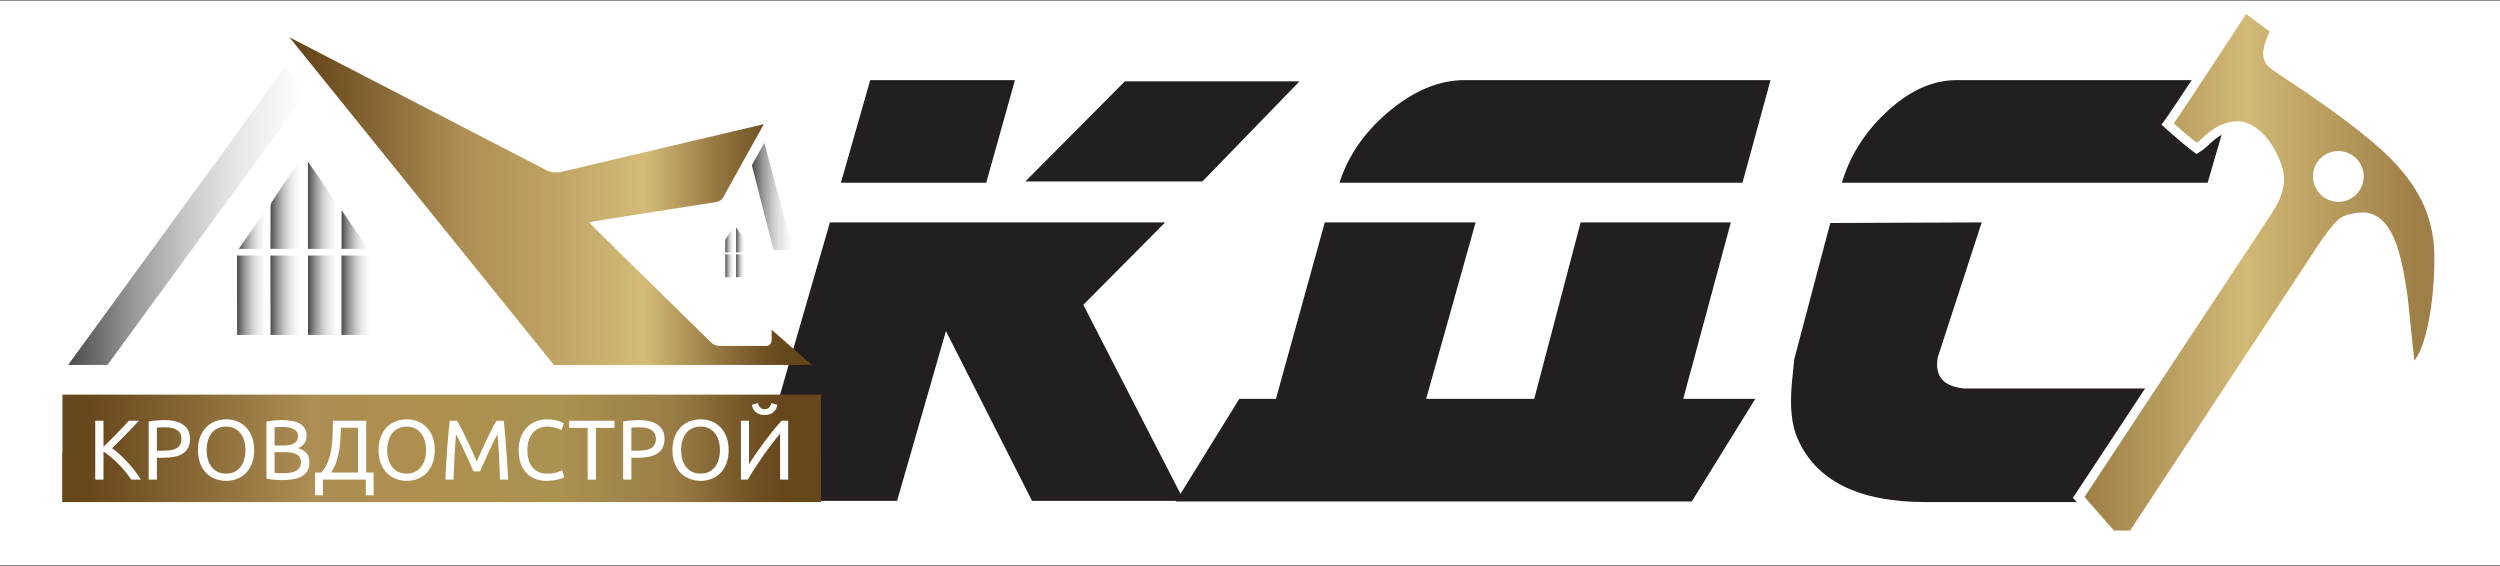 <?xml version="1.0" encoding="UTF-8"?> <svg xmlns="http://www.w3.org/2000/svg" width="5445" height="1232" viewBox="0 0 5445 1232" fill="none"><rect x="0" y="0" width="5445" height="1232" fill="#333333" stroke="none"/><g clip-path="url(#clip0_472_2)"><mask id="mask0_472_2" style="mask-type:luminance" maskUnits="userSpaceOnUse" x="0" y="0" width="5445" height="1232"><path d="M5445 0.5H0V1231.5H5445V0.5Z" fill="white"></path></mask><g mask="url(#mask0_472_2)"><path d="M5445 0.5H0V1231.5H5445V0.5Z" fill="white"></path><path d="M3856.25 174.5L3795.07 397.933H2917.3C2935.92 340.301 2970.5 289.763 3021.03 246.318C3076.89 198.439 3133.19 174.5 3189.94 174.5H3856.25Z" fill="#231F20"></path><path d="M2778.98 868.737L2885.38 484.38H3213.88L3106.15 868.737H3341.55L3442.63 484.38H3769.8L3666.07 868.737H3823L3684.69 1092.17H2560.87L2699.18 868.737H2778.98Z" fill="#231F20"></path><path d="M4873.44 174.5L4808.27 397.933H4011.63C4028.47 341.188 4059.51 291.093 4104.72 247.648C4155.26 198.883 4207.57 174.5 4261.66 174.5H4873.44Z" fill="#231F20"></path><path d="M4684.59 846.128L4615.43 1093.5H4193.83C4047.54 1093.5 3954.44 1046.95 3914.54 953.855C3902.13 925.482 3898.14 886.027 3902.57 835.488C3903.46 825.735 3905.23 808.003 3907.89 782.29L3986.36 485.71L4316.19 484.38L4220.43 778.3C4213.34 819.086 4232.4 841.695 4277.62 846.128H4684.59Z" fill="#231F20"></path><path d="M2830.3 177.16L2618.83 395.272H2233.14L2449.93 177.16H2830.3ZM2210.53 174.5L2148.03 397.932H1831.49L1895.33 174.5H2210.53ZM2578.93 1090.84H2247.77L2060.25 721.11L1953.85 1090.84H1632L1807.55 484.379H2537.7L2359.49 663.922L2578.93 1090.84Z" fill="#231F20"></path><path d="M1637.54 359.79C1642 351.83 1646.43 343.92 1650.81 336.08C1655.48 327.71 1660.17 319.34 1664.84 310.97L1637.54 359.79Z" fill="black"></path><path d="M1767.99 794.79H1206.42L630.312 81.2L1188.23 369.77C1201.37 376.61 1212.74 376.74 1226.32 373.49L1663.53 270.36C1660.1 276.73 1657.66 281.42 1655.1 286.03C1628.77 333.24 1602.21 380.32 1576.23 427.71C1571.77 435.85 1566.19 439.12 1557.19 440.5C1469.39 454.02 1381.7 468.01 1293.96 481.88C1290.94 482.38 1287.99 483.22 1283.21 484.34C1286.45 487.87 1288.73 490.62 1291.27 493.1C1376.53 576.78 1461.89 660.39 1547 744.26C1553.63 750.81 1560.27 753.6 1569.63 753.5L1669.56 753.42C1678.3 753.59 1680.6 743.77 1680.6 741.02V717.98C1710.49 744.25 1738.62 768.99 1767.99 794.8V794.79Z" fill="url(#paint0_linear_472_2)"></path><path d="M136 1093.28V985.02H1787.91V1093.28H136Z" fill="url(#paint1_linear_472_2)"></path><path d="M1788 859.5V1093.5H136V859.5H1788Z" fill="url(#paint2_linear_472_2)"></path><path d="M665.482 203.72C665.072 204.59 664.612 205.39 664.142 206.04C627.192 257.07 589.942 307.87 552.762 358.74C446.712 503.79 340.622 648.82 234.742 793.99C234.532 794.26 234.333 794.549 234.143 794.799H148.312C306.232 578.12 462.772 363.37 620.102 147.52L665.492 203.74L665.482 203.72Z" fill="url(#paint3_linear_472_2)"></path><path d="M1727.15 544.72H1685.13C1672.28 496.91 1643.01 381.09 1637.53 359.78L1664.83 310.96C1685.83 389.71 1706.29 466.61 1727.14 544.72H1727.15Z" fill="url(#paint4_linear_472_2)"></path><path d="M1597.65 553.95V603.91H1579.73C1579.73 603.74 1579.75 570.57 1579.66 554.17C1579.66 554.1 1579.66 554.03 1579.66 553.95H1597.64H1597.65Z" fill="url(#paint5_linear_472_2)"></path><path d="M1597.67 494.93V549.74C1597.67 549.74 1597.66 549.78 1597.65 549.79H1579.76C1579.69 549.47 1579.66 549.1 1579.66 548.65C1579.77 540.21 1579.68 531.77 1579.74 523.32C1579.74 522.29 1580 521.11 1580.55 520.26C1582.78 516.82 1585.02 513.4 1587.27 509.97L1597.67 494.93Z" fill="url(#paint6_linear_472_2)"></path><path d="M1603.29 553.95V603.91H1621.21C1621.21 603.74 1621.19 570.57 1621.28 554.17C1621.28 554.1 1621.28 554.03 1621.28 553.95H1603.3H1603.29Z" fill="url(#paint7_linear_472_2)"></path><path d="M1603.26 494.93V549.74C1603.26 549.74 1603.27 549.78 1603.28 549.79H1621.17C1621.24 549.47 1621.27 549.1 1621.27 548.65C1621.16 540.21 1621.25 531.77 1621.19 523.32C1621.19 522.29 1620.93 521.11 1620.38 520.26C1618.15 516.82 1615.91 513.4 1613.66 509.97L1603.26 494.93Z" fill="url(#paint8_linear_472_2)"></path><path d="M651.3 556.5V729.49H589.23C589.21 728.89 589.31 614.04 589 557.24C589 556.99 589 556.74 589.02 556.5H651.29H651.3Z" fill="url(#paint9_linear_472_2)"></path><path d="M578.375 556.5V729.49H516.495C516.455 729.2 516.435 728.91 516.435 728.64C516.125 677.71 516.205 626.79 516.205 575.86V556.49H578.375V556.5Z" fill="url(#paint10_linear_472_2)"></path><path d="M651.384 352.12V541.89C651.364 541.95 651.344 542.01 651.324 542.08H589.364C589.114 540.98 589.014 539.68 589.034 538.13C589.404 508.91 589.094 479.68 589.304 450.44C589.324 446.88 590.214 442.77 592.114 439.84C599.824 427.94 607.594 416.07 615.384 404.21L651.384 352.13V352.12Z" fill="url(#paint11_linear_472_2)"></path><path d="M578.238 542.08V457.94L520.078 542.08H578.238Z" fill="url(#paint12_linear_472_2)"></path><path d="M670.82 556.5V729.49H732.89C732.91 728.89 732.81 614.04 733.12 557.24C733.12 556.99 733.12 556.74 733.1 556.5H670.83H670.82Z" fill="url(#paint13_linear_472_2)"></path><path d="M743.734 556.5V729.49H805.614C805.654 729.2 805.674 728.91 805.674 728.64C805.984 677.71 805.904 626.79 805.904 575.86V556.49H743.734V556.5Z" fill="url(#paint14_linear_472_2)"></path><path d="M670.734 352.12V541.89C670.754 541.95 670.774 542.01 670.794 542.08H732.754C733.004 540.98 733.104 539.68 733.084 538.13C732.714 508.91 733.024 479.68 732.814 450.44C732.794 446.88 731.904 442.77 730.004 439.84C722.294 427.94 714.524 416.07 706.734 404.21L670.734 352.13V352.12Z" fill="url(#paint15_linear_472_2)"></path><path d="M802.043 542.08L743.883 457.94V542.08H802.043Z" fill="url(#paint16_linear_472_2)"></path><path d="M302.374 916.295C298.551 920.488 294.234 925.175 289.424 930.355C284.614 935.412 279.557 940.653 274.254 946.08C269.074 951.383 263.894 956.625 258.714 961.805C253.534 966.985 248.662 971.795 244.099 976.235C249.402 979.935 255.014 984.498 260.934 989.925C266.854 995.352 272.651 1001.15 278.324 1007.31C283.997 1013.48 289.301 1019.77 294.234 1026.18C299.291 1032.6 303.484 1038.7 306.814 1044.5H285.724C282.024 1038.7 277.769 1032.91 272.959 1027.11C268.149 1021.19 263.031 1015.58 257.604 1010.27C252.301 1004.85 246.874 999.853 241.324 995.29C235.897 990.727 230.594 986.842 225.414 983.635V1044.5H207.469V916.295H225.414V972.905C229.731 968.835 234.479 964.272 239.659 959.215C244.839 954.035 249.957 948.855 255.014 943.675C260.071 938.495 264.819 933.562 269.259 928.875C273.822 924.065 277.646 919.872 280.729 916.295H302.374ZM357.857 915C375.863 915 389.677 918.453 399.297 925.36C409.04 932.143 413.912 942.318 413.912 955.885C413.912 963.285 412.555 969.637 409.842 974.94C407.252 980.12 403.428 984.375 398.372 987.705C393.438 990.912 387.395 993.255 380.242 994.735C373.088 996.215 365.01 996.955 356.007 996.955H341.762V1044.5H323.817V918.145C328.873 916.912 334.485 916.11 340.652 915.74C346.942 915.247 352.677 915 357.857 915ZM359.337 930.725C351.69 930.725 345.832 930.91 341.762 931.28V981.6H355.267C361.433 981.6 366.983 981.23 371.917 980.49C376.85 979.627 380.982 978.27 384.312 976.42C387.765 974.447 390.417 971.795 392.267 968.465C394.117 965.135 395.042 960.88 395.042 955.7C395.042 950.767 394.055 946.697 392.082 943.49C390.232 940.283 387.642 937.755 384.312 935.905C381.105 933.932 377.343 932.575 373.027 931.835C368.71 931.095 364.147 930.725 359.337 930.725ZM431.19 980.305C431.19 969.328 432.794 959.647 436 951.26C439.33 942.873 443.77 935.905 449.32 930.355C454.994 924.682 461.53 920.427 468.93 917.59C476.454 914.753 484.409 913.335 492.795 913.335C501.059 913.335 508.829 914.753 516.105 917.59C523.505 920.427 529.98 924.682 535.53 930.355C541.08 935.905 545.459 942.873 548.665 951.26C551.995 959.647 553.66 969.328 553.66 980.305C553.66 991.282 551.995 1000.96 548.665 1009.35C545.459 1017.74 541.08 1024.77 535.53 1030.44C529.98 1035.99 523.505 1040.18 516.105 1043.02C508.829 1045.86 501.059 1047.28 492.795 1047.28C484.409 1047.28 476.454 1045.86 468.93 1043.02C461.53 1040.18 454.994 1035.99 449.32 1030.44C443.77 1024.77 439.33 1017.74 436 1009.35C432.794 1000.96 431.19 991.282 431.19 980.305ZM450.06 980.305C450.06 988.075 451.047 995.167 453.02 1001.58C454.994 1007.87 457.769 1013.23 461.345 1017.67C465.045 1022.11 469.485 1025.57 474.665 1028.03C479.969 1030.38 485.889 1031.55 492.425 1031.55C498.962 1031.55 504.82 1030.38 510 1028.03C515.18 1025.57 519.559 1022.11 523.135 1017.67C526.835 1013.23 529.672 1007.87 531.645 1001.58C533.619 995.167 534.605 988.075 534.605 980.305C534.605 972.535 533.619 965.505 531.645 959.215C529.672 952.802 526.835 947.375 523.135 942.935C519.559 938.495 515.18 935.103 510 932.76C504.82 930.293 498.962 929.06 492.425 929.06C485.889 929.06 479.969 930.293 474.665 932.76C469.485 935.103 465.045 938.495 461.345 942.935C457.769 947.375 454.994 952.802 453.02 959.215C451.047 965.505 450.06 972.535 450.06 980.305ZM614.955 1045.61C612.365 1045.61 609.528 1045.55 606.445 1045.43C603.485 1045.3 600.463 1045.12 597.38 1044.87C594.42 1044.62 591.46 1044.31 588.5 1043.94C585.54 1043.57 582.826 1043.08 580.36 1042.46V918.145C582.826 917.528 585.54 917.035 588.5 916.665C591.46 916.295 594.42 915.987 597.38 915.74C600.463 915.493 603.485 915.308 606.445 915.185C609.405 915.062 612.18 915 614.77 915C622.17 915 629.076 915.555 635.49 916.665C642.026 917.775 647.638 919.687 652.325 922.4C657.135 924.99 660.896 928.443 663.61 932.76C666.323 937.077 667.68 942.38 667.68 948.67C667.68 955.7 666.015 961.497 662.685 966.06C659.355 970.5 654.915 973.83 649.365 976.05C656.888 978.27 662.87 981.785 667.31 986.595C671.75 991.405 673.97 998.188 673.97 1006.94C673.97 1019.77 669.221 1029.45 659.725 1035.99C650.351 1042.4 635.428 1045.61 614.955 1045.61ZM598.12 984.745V1029.88C599.476 1030.01 601.08 1030.13 602.93 1030.25C604.533 1030.38 606.383 1030.5 608.48 1030.62C610.7 1030.62 613.228 1030.62 616.065 1030.62C621.368 1030.62 626.363 1030.32 631.05 1029.7C635.86 1028.96 640.053 1027.73 643.63 1026C647.206 1024.27 650.043 1021.87 652.14 1018.78C654.36 1015.7 655.47 1011.82 655.47 1007.13C655.47 1002.94 654.668 999.422 653.065 996.585C651.461 993.625 649.118 991.282 646.035 989.555C643.075 987.828 639.498 986.595 635.305 985.855C631.111 985.115 626.425 984.745 621.245 984.745H598.12ZM598.12 970.315H616.99C621.43 970.315 625.623 970.007 629.57 969.39C633.516 968.773 636.908 967.663 639.745 966.06C642.705 964.457 644.986 962.36 646.59 959.77C648.316 957.18 649.18 953.912 649.18 949.965C649.18 946.265 648.316 943.182 646.59 940.715C644.863 938.125 642.458 936.09 639.375 934.61C636.415 933.007 632.9 931.835 628.83 931.095C624.76 930.355 620.443 929.985 615.88 929.985C611.316 929.985 607.74 930.047 605.15 930.17C602.56 930.293 600.216 930.478 598.12 930.725V970.315ZM703.307 1044.5V1078.73H686.287V1029.14H699.792C706.082 1021.99 710.892 1014.1 714.222 1005.46C717.675 996.708 720.142 987.52 721.622 977.9C723.225 968.157 724.15 958.105 724.397 947.745C724.767 937.385 725.013 926.902 725.137 916.295H797.657V1029.14H813.752V1078.73H796.732V1044.5H703.307ZM742.712 931.65C742.342 939.79 741.91 948.115 741.417 956.625C741.047 965.012 740.122 973.398 738.642 981.785C737.285 990.048 735.25 998.188 732.537 1006.2C729.823 1014.22 726 1021.87 721.067 1029.14H779.712V931.65H742.712ZM824.496 980.305C824.496 969.328 826.099 959.647 829.306 951.26C832.636 942.873 837.076 935.905 842.626 930.355C848.299 924.682 854.836 920.427 862.236 917.59C869.759 914.753 877.714 913.335 886.101 913.335C894.364 913.335 902.134 914.753 909.411 917.59C916.811 920.427 923.286 924.682 928.836 930.355C934.386 935.905 938.764 942.873 941.971 951.26C945.301 959.647 946.966 969.328 946.966 980.305C946.966 991.282 945.301 1000.96 941.971 1009.35C938.764 1017.74 934.386 1024.77 928.836 1030.44C923.286 1035.99 916.811 1040.18 909.411 1043.02C902.134 1045.86 894.364 1047.28 886.101 1047.28C877.714 1047.28 869.759 1045.86 862.236 1043.02C854.836 1040.18 848.299 1035.99 842.626 1030.44C837.076 1024.77 832.636 1017.74 829.306 1009.35C826.099 1000.96 824.496 991.282 824.496 980.305ZM843.366 980.305C843.366 988.075 844.353 995.167 846.326 1001.58C848.299 1007.87 851.074 1013.23 854.651 1017.67C858.351 1022.11 862.791 1025.57 867.971 1028.03C873.274 1030.38 879.194 1031.55 885.731 1031.55C892.268 1031.55 898.126 1030.38 903.306 1028.03C908.486 1025.57 912.864 1022.11 916.441 1017.67C920.141 1013.23 922.978 1007.87 924.951 1001.58C926.924 995.167 927.911 988.075 927.911 980.305C927.911 972.535 926.924 965.505 924.951 959.215C922.978 952.802 920.141 947.375 916.441 942.935C912.864 938.495 908.486 935.103 903.306 932.76C898.126 930.293 892.268 929.06 885.731 929.06C879.194 929.06 873.274 930.293 867.971 932.76C862.791 935.103 858.351 938.495 854.651 942.935C851.074 947.375 848.299 952.802 846.326 959.215C844.353 965.505 843.366 972.535 843.366 980.305ZM1031.2 1026.74C1029.97 1023.78 1028.3 1020.02 1026.2 1015.45C1024.23 1010.89 1022.07 1005.96 1019.73 1000.65C1017.39 995.352 1014.86 989.925 1012.14 984.375C1009.55 978.702 1007.09 973.398 1004.74 968.465C1002.4 963.408 1000.18 958.907 998.085 954.96C996.112 951.013 994.509 947.992 993.275 945.895C991.919 960.448 990.809 976.235 989.945 993.255C989.082 1010.15 988.342 1027.23 987.725 1044.5H970.15C970.644 1033.4 971.199 1022.24 971.815 1011.01C972.432 999.668 973.11 988.568 973.85 977.715C974.714 966.738 975.577 956.07 976.44 945.71C977.427 935.35 978.475 925.545 979.585 916.295H995.31C998.64 921.722 1002.22 928.135 1006.04 935.535C1009.86 942.935 1013.69 950.705 1017.51 958.845C1021.33 966.862 1025.03 974.94 1028.61 983.08C1032.19 991.097 1035.45 998.435 1038.41 1005.09C1041.37 998.435 1044.64 991.097 1048.22 983.08C1051.8 974.94 1055.5 966.862 1059.32 958.845C1063.14 950.705 1066.97 942.935 1070.79 935.535C1074.61 928.135 1078.19 921.722 1081.52 916.295H1097.24C1101.44 957.612 1104.58 1000.35 1106.68 1044.5H1089.1C1088.49 1027.23 1087.75 1010.15 1086.88 993.255C1086.02 976.235 1084.91 960.448 1083.55 945.895C1082.32 947.992 1080.66 951.013 1078.56 954.96C1076.59 958.907 1074.43 963.408 1072.08 968.465C1069.74 973.398 1067.21 978.702 1064.5 984.375C1061.91 989.925 1059.44 995.352 1057.1 1000.65C1054.76 1005.96 1052.54 1010.89 1050.44 1015.45C1048.47 1020.02 1046.86 1023.78 1045.63 1026.74H1031.2ZM1189.95 1047.28C1180.94 1047.28 1172.74 1045.8 1165.34 1042.83C1157.94 1039.87 1151.59 1035.56 1146.29 1029.88C1140.98 1024.21 1136.85 1017.24 1133.89 1008.98C1131.06 1000.59 1129.64 991.035 1129.64 980.305C1129.64 969.575 1131.24 960.078 1134.45 951.815C1137.78 943.428 1142.22 936.398 1147.77 930.725C1153.32 925.052 1159.79 920.735 1167.19 917.775C1174.59 914.815 1182.49 913.335 1190.87 913.335C1196.18 913.335 1200.92 913.705 1205.12 914.445C1209.43 915.185 1213.13 916.048 1216.22 917.035C1219.42 918.022 1222.01 919.008 1223.99 919.995C1225.96 920.982 1227.32 921.722 1228.06 922.215L1222.88 937.015C1221.77 936.275 1220.16 935.473 1218.07 934.61C1215.97 933.747 1213.57 932.883 1210.85 932.02C1208.26 931.157 1205.36 930.478 1202.16 929.985C1199.07 929.368 1195.93 929.06 1192.72 929.06C1185.94 929.06 1179.83 930.232 1174.41 932.575C1168.98 934.918 1164.36 938.31 1160.53 942.75C1156.71 947.19 1153.75 952.617 1151.65 959.03C1149.68 965.32 1148.69 972.412 1148.69 980.305C1148.69 987.952 1149.56 994.92 1151.28 1001.21C1153.13 1007.5 1155.85 1012.93 1159.42 1017.49C1163 1021.93 1167.44 1025.38 1172.74 1027.85C1178.17 1030.32 1184.46 1031.55 1191.61 1031.55C1199.88 1031.55 1206.72 1030.69 1212.15 1028.96C1217.57 1027.23 1221.64 1025.69 1224.36 1024.33L1228.98 1039.13C1228.12 1039.75 1226.58 1040.55 1224.36 1041.54C1222.14 1042.4 1219.36 1043.27 1216.03 1044.13C1212.7 1044.99 1208.82 1045.73 1204.38 1046.35C1199.94 1046.97 1195.13 1047.28 1189.95 1047.28ZM1338.26 916.295V931.835H1297.93V1044.5H1279.99V931.835H1239.66V916.295H1338.26ZM1391.25 915C1409.26 915 1423.07 918.453 1432.69 925.36C1442.44 932.143 1447.31 942.318 1447.31 955.885C1447.31 963.285 1445.95 969.637 1443.24 974.94C1440.65 980.12 1436.83 984.375 1431.77 987.705C1426.84 990.912 1420.79 993.255 1413.64 994.735C1406.49 996.215 1398.41 996.955 1389.4 996.955H1375.16V1044.5H1357.21V918.145C1362.27 916.912 1367.88 916.11 1374.05 915.74C1380.34 915.247 1386.07 915 1391.25 915ZM1392.73 930.725C1385.09 930.725 1379.23 930.91 1375.16 931.28V981.6H1388.66C1394.83 981.6 1400.38 981.23 1405.31 980.49C1410.25 979.627 1414.38 978.27 1417.71 976.42C1421.16 974.447 1423.81 971.795 1425.66 968.465C1427.51 965.135 1428.44 960.88 1428.44 955.7C1428.44 950.767 1427.45 946.697 1425.48 943.49C1423.63 940.283 1421.04 937.755 1417.71 935.905C1414.5 933.932 1410.74 932.575 1406.42 931.835C1402.11 931.095 1397.54 930.725 1392.73 930.725ZM1464.59 980.305C1464.59 969.328 1466.19 959.647 1469.4 951.26C1472.73 942.873 1477.17 935.905 1482.72 930.355C1488.39 924.682 1494.93 920.427 1502.33 917.59C1509.85 914.753 1517.81 913.335 1526.19 913.335C1534.46 913.335 1542.23 914.753 1549.5 917.59C1556.9 920.427 1563.38 924.682 1568.93 930.355C1574.48 935.905 1578.86 942.873 1582.06 951.26C1585.39 959.647 1587.06 969.328 1587.06 980.305C1587.06 991.282 1585.39 1000.96 1582.06 1009.35C1578.86 1017.74 1574.48 1024.77 1568.93 1030.44C1563.38 1035.99 1556.9 1040.18 1549.5 1043.02C1542.23 1045.86 1534.46 1047.28 1526.19 1047.28C1517.81 1047.28 1509.85 1045.86 1502.33 1043.02C1494.93 1040.18 1488.39 1035.99 1482.72 1030.44C1477.17 1024.77 1472.73 1017.74 1469.4 1009.35C1466.19 1000.96 1464.59 991.282 1464.59 980.305ZM1483.46 980.305C1483.46 988.075 1484.44 995.167 1486.42 1001.58C1488.39 1007.87 1491.17 1013.23 1494.74 1017.67C1498.44 1022.11 1502.88 1025.57 1508.06 1028.03C1513.37 1030.38 1519.29 1031.55 1525.82 1031.55C1532.36 1031.55 1538.22 1030.38 1543.4 1028.03C1548.58 1025.57 1552.96 1022.11 1556.53 1017.67C1560.23 1013.23 1563.07 1007.87 1565.04 1001.58C1567.02 995.167 1568 988.075 1568 980.305C1568 972.535 1567.02 965.505 1565.04 959.215C1563.07 952.802 1560.23 947.375 1556.53 942.935C1552.96 938.495 1548.58 935.103 1543.4 932.76C1538.22 930.293 1532.36 929.06 1525.82 929.06C1519.29 929.06 1513.37 930.293 1508.06 932.76C1502.88 935.103 1498.44 938.495 1494.74 942.935C1491.17 947.375 1488.39 952.802 1486.42 959.215C1484.44 965.505 1483.46 972.535 1483.46 980.305ZM1613.76 1044.5V916.295H1631.33V1011.2C1635.28 1004.66 1640.09 997.202 1645.76 988.815C1651.56 980.428 1657.66 971.918 1664.08 963.285C1670.61 954.528 1677.15 946.08 1683.69 937.94C1690.35 929.677 1696.58 922.462 1702.37 916.295H1716.62V1044.5H1699.04V944.415C1695.59 948.362 1691.83 952.925 1687.76 958.105C1683.69 963.285 1679.49 968.835 1675.18 974.755C1670.86 980.552 1666.48 986.595 1662.04 992.885C1657.73 999.175 1653.53 1005.4 1649.46 1011.57C1645.39 1017.61 1641.57 1023.47 1637.99 1029.14C1634.54 1034.82 1631.46 1039.94 1628.74 1044.5H1613.76ZM1665.37 903.9C1657.6 903.9 1651.25 901.927 1646.32 897.98C1641.51 894.033 1638.61 888.545 1637.62 881.515L1650.76 878C1651.74 881.947 1653.41 885.153 1655.75 887.62C1658.1 890.087 1661.3 891.32 1665.37 891.32C1669.44 891.32 1672.65 890.087 1674.99 887.62C1677.34 885.153 1679 881.947 1679.99 878L1692.94 881.515C1691.95 888.545 1689.05 894.033 1684.24 897.98C1679.43 901.927 1673.14 903.9 1665.37 903.9Z" fill="white"></path><path d="M5310.78 531.092H5311.25L5309.58 519.646C5302.51 471.239 5284.09 402.74 5198.28 323.14L5198.27 323.133C5132.92 262.634 5034.71 197.171 4982.97 162.683C4967.99 152.696 4956.9 145.307 4951.64 141.387L4951.63 141.386C4945.09 136.514 4941.83 131.177 4940.29 125.817C4938.7 120.264 4938.79 114.041 4940.05 107.376C4941.31 100.708 4943.64 94.085 4946.09 87.899C4946.74 86.265 4947.45 84.553 4948.16 82.839C4949.87 78.686 4951.59 74.519 4952.52 71.409L4954.49 64.724L4948.91 60.555L4897.89 22.486L4889.09 15.921L4883.38 25.29C4873.91 40.79 4737.27 248.24 4726.46 262.78L4721.02 270.094L4727.8 276.185C4745.3 291.899 4765.83 309.231 4778.86 319.037L4784.43 323.226L4790.29 319.451C4794.22 316.923 4798.5 312.912 4802.54 309.13C4802.74 308.94 4802.94 308.751 4803.14 308.563C4807.66 304.33 4812.64 299.686 4818.48 295.122C4830.08 286.065 4844.8 277.546 4864.28 274.684L4864.29 274.682C4889.69 270.917 4912.73 285.836 4931.16 309.183C4949.49 332.392 4961.13 361.451 4963.88 379.841C4967.49 404.135 4958.33 426.428 4948.69 443.73L4947.43 445.999V446.126C4944.85 450.62 4942.39 454.51 4940.15 458.055C4939.29 459.417 4938.46 460.728 4937.67 462.003L4837.09 614.276V614.278L4725.56 783.041L4725.55 783.05L4657.45 886.326V886.331L4589.79 988.823L4589.78 988.824L4531.65 1076.91L4527.45 1083.28L4532.49 1089.02L4596.68 1162.1L4599.66 1165.5H4604.19H4639.3H4644.69L4647.65 1160.99C4662.19 1138.87 4676.85 1116.59 4691.38 1094.59C4717.52 1055.03 4743.35 1015.75 4768.56 977.4C4769.33 976.546 4769.84 975.71 4770.17 975.097C4771.15 973.598 4772.13 972.116 4773.15 970.596L4773.17 970.566C4774.28 968.886 4775.43 967.157 4776.59 965.383C4776.59 965.374 4776.6 965.366 4776.6 965.358L4837.29 873.209L4837.3 873.186L4837.32 873.163L4837.86 872.321L4844.63 862.234L4844.69 862.146L4844.74 862.058C4846.21 859.76 4847.7 857.494 4849.22 855.176L4849.24 855.145C4850.73 852.869 4852.26 850.543 4853.78 848.171C4863.56 833.332 4873.15 818.798 4882.5 804.616C4913.07 758.252 4941.17 715.643 4965.74 678.406V678.401C4996.47 631.774 5021.7 593.491 5039.33 566.768C5048.15 553.405 5055.06 542.936 5059.8 535.76C5062.18 532.171 5064.01 529.411 5065.26 527.527C5065.89 526.583 5066.36 525.868 5066.69 525.383C5066.95 524.999 5067.04 524.858 5067.04 524.858C5067.04 524.858 5067.01 524.898 5066.96 524.963L5066.99 524.931C5084.31 501.564 5093.2 490.43 5101.69 484.062C5109.44 478.257 5117.23 476.152 5134.58 473.526C5152.25 470.947 5165.76 475.005 5176.71 483.266C5187.99 491.777 5197.23 505.287 5204.85 522.626C5220.16 557.481 5227.39 604.121 5233.58 645.539C5234.83 654.19 5237.52 680.976 5240.38 709.587L5240.86 714.436C5243.87 744.477 5247 775.481 5248.71 787.004L5252.24 810.878L5266.63 791.501C5278.08 776.073 5286.64 754.062 5293.08 729.878C5299.57 705.5 5304.13 678.04 5307.15 651.062C5312.33 604.618 5313.05 558.581 5310.78 531.092ZM5099.48 429.146C5074.86 432.724 5051.9 415.76 5048.17 390.858C5044.58 366.077 5061.62 343.004 5086.19 339.427C5111.02 335.831 5133.96 352.84 5137.68 377.558C5141.26 402.449 5124.27 425.415 5099.48 429.146Z" fill="url(#paint17_linear_472_2)" stroke="white" stroke-width="20"></path></g></g><defs><linearGradient id="paint0_linear_472_2" x1="630.312" y1="437.99" x2="1767.99" y2="437.99" gradientUnits="userSpaceOnUse"><stop offset="0.03" stop-color="#66461B"></stop><stop offset="0.33" stop-color="#AD8E53"></stop><stop offset="0.47" stop-color="#BB9E60"></stop><stop offset="0.68" stop-color="#D4BB76"></stop><stop offset="0.81" stop-color="#997C45"></stop><stop offset="0.9" stop-color="#745526"></stop><stop offset="0.95" stop-color="#66461B"></stop></linearGradient><linearGradient id="paint1_linear_472_2" x1="136" y1="1039.14" x2="1787.91" y2="1039.14" gradientUnits="userSpaceOnUse"><stop offset="0.03" stop-color="#66461B"></stop><stop offset="0.33" stop-color="#AD8E53"></stop><stop offset="0.47" stop-color="#BB9E60"></stop><stop offset="0.68" stop-color="#D4BB76"></stop><stop offset="0.81" stop-color="#997C45"></stop><stop offset="0.9" stop-color="#745526"></stop><stop offset="0.95" stop-color="#66461B"></stop></linearGradient><linearGradient id="paint2_linear_472_2" x1="136" y1="976.511" x2="1788" y2="976.511" gradientUnits="userSpaceOnUse"><stop offset="0.03" stop-color="#66461B"></stop><stop offset="0.33" stop-color="#AD8E53"></stop><stop offset="0.47" stop-color="#AE8F4E"></stop><stop offset="0.655" stop-color="#AA924F"></stop><stop offset="0.81" stop-color="#997C45"></stop><stop offset="0.9" stop-color="#745526"></stop><stop offset="0.95" stop-color="#66461B"></stop></linearGradient><linearGradient id="paint3_linear_472_2" x1="148.302" y1="471.15" x2="665.482" y2="471.15" gradientUnits="userSpaceOnUse"><stop stop-color="#4B4A4B"></stop><stop offset="0.08" stop-color="#626162"></stop><stop offset="0.25" stop-color="#929292"></stop><stop offset="0.33" stop-color="#A4A4A4"></stop><stop offset="0.51" stop-color="#CACACA"></stop><stop offset="0.66" stop-color="#E1E1E1"></stop><stop offset="0.75" stop-color="#EAEAEA"></stop><stop offset="1" stop-color="white"></stop></linearGradient><linearGradient id="paint4_linear_472_2" x1="1637.54" y1="427.85" x2="1727.15" y2="427.85" gradientUnits="userSpaceOnUse"><stop stop-color="#4B4A4B"></stop><stop offset="0.08" stop-color="#626162"></stop><stop offset="0.25" stop-color="#929292"></stop><stop offset="0.33" stop-color="#A4A4A4"></stop><stop offset="0.51" stop-color="#CACACA"></stop><stop offset="0.66" stop-color="#E1E1E1"></stop><stop offset="0.75" stop-color="#EAEAEA"></stop><stop offset="1" stop-color="white"></stop></linearGradient><linearGradient id="paint5_linear_472_2" x1="1579.66" y1="578.93" x2="1597.65" y2="578.93" gradientUnits="userSpaceOnUse"><stop stop-color="#4B4A4B"></stop><stop offset="0.08" stop-color="#626162"></stop><stop offset="0.25" stop-color="#929292"></stop><stop offset="0.33" stop-color="#A4A4A4"></stop><stop offset="0.51" stop-color="#CACACA"></stop><stop offset="0.66" stop-color="#E1E1E1"></stop><stop offset="0.75" stop-color="#EAEAEA"></stop><stop offset="1" stop-color="white"></stop></linearGradient><linearGradient id="paint6_linear_472_2" x1="1579.66" y1="522.36" x2="1597.67" y2="522.36" gradientUnits="userSpaceOnUse"><stop stop-color="#4B4A4B"></stop><stop offset="0.08" stop-color="#626162"></stop><stop offset="0.25" stop-color="#929292"></stop><stop offset="0.33" stop-color="#A4A4A4"></stop><stop offset="0.51" stop-color="#CACACA"></stop><stop offset="0.66" stop-color="#E1E1E1"></stop><stop offset="0.75" stop-color="#EAEAEA"></stop><stop offset="1" stop-color="white"></stop></linearGradient><linearGradient id="paint7_linear_472_2" x1="1603.29" y1="578.93" x2="1621.28" y2="578.93" gradientUnits="userSpaceOnUse"><stop stop-color="#4B4A4B"></stop><stop offset="0.08" stop-color="#626162"></stop><stop offset="0.25" stop-color="#929292"></stop><stop offset="0.33" stop-color="#A4A4A4"></stop><stop offset="0.51" stop-color="#CACACA"></stop><stop offset="0.66" stop-color="#E1E1E1"></stop><stop offset="0.75" stop-color="#EAEAEA"></stop><stop offset="1" stop-color="white"></stop></linearGradient><linearGradient id="paint8_linear_472_2" x1="1603.26" y1="522.36" x2="1621.27" y2="522.36" gradientUnits="userSpaceOnUse"><stop stop-color="#4B4A4B"></stop><stop offset="0.08" stop-color="#626162"></stop><stop offset="0.25" stop-color="#929292"></stop><stop offset="0.33" stop-color="#A4A4A4"></stop><stop offset="0.51" stop-color="#CACACA"></stop><stop offset="0.66" stop-color="#E1E1E1"></stop><stop offset="0.75" stop-color="#EAEAEA"></stop><stop offset="1" stop-color="white"></stop></linearGradient><linearGradient id="paint9_linear_472_2" x1="589" y1="643" x2="651.3" y2="643" gradientUnits="userSpaceOnUse"><stop stop-color="#4B4A4B"></stop><stop offset="0.08" stop-color="#626162"></stop><stop offset="0.25" stop-color="#929292"></stop><stop offset="0.33" stop-color="#A4A4A4"></stop><stop offset="0.51" stop-color="#CACACA"></stop><stop offset="0.66" stop-color="#E1E1E1"></stop><stop offset="0.75" stop-color="#EAEAEA"></stop><stop offset="1" stop-color="white"></stop></linearGradient><linearGradient id="paint10_linear_472_2" x1="516.195" y1="643" x2="578.375" y2="643" gradientUnits="userSpaceOnUse"><stop stop-color="#4B4A4B"></stop><stop offset="0.08" stop-color="#626162"></stop><stop offset="0.25" stop-color="#929292"></stop><stop offset="0.33" stop-color="#A4A4A4"></stop><stop offset="0.51" stop-color="#CACACA"></stop><stop offset="0.66" stop-color="#E1E1E1"></stop><stop offset="0.75" stop-color="#EAEAEA"></stop><stop offset="1" stop-color="white"></stop></linearGradient><linearGradient id="paint11_linear_472_2" x1="589.024" y1="447.1" x2="651.384" y2="447.1" gradientUnits="userSpaceOnUse"><stop stop-color="#4B4A4B"></stop><stop offset="0.08" stop-color="#626162"></stop><stop offset="0.25" stop-color="#929292"></stop><stop offset="0.33" stop-color="#A4A4A4"></stop><stop offset="0.51" stop-color="#CACACA"></stop><stop offset="0.66" stop-color="#E1E1E1"></stop><stop offset="0.75" stop-color="#EAEAEA"></stop><stop offset="1" stop-color="white"></stop></linearGradient><linearGradient id="paint12_linear_472_2" x1="520.078" y1="500.01" x2="578.238" y2="500.01" gradientUnits="userSpaceOnUse"><stop stop-color="#4B4A4B"></stop><stop offset="0.08" stop-color="#626162"></stop><stop offset="0.25" stop-color="#929292"></stop><stop offset="0.33" stop-color="#A4A4A4"></stop><stop offset="0.51" stop-color="#CACACA"></stop><stop offset="0.66" stop-color="#E1E1E1"></stop><stop offset="0.75" stop-color="#EAEAEA"></stop><stop offset="1" stop-color="white"></stop></linearGradient><linearGradient id="paint13_linear_472_2" x1="670.82" y1="643" x2="733.12" y2="643" gradientUnits="userSpaceOnUse"><stop stop-color="#4B4A4B"></stop><stop offset="0.08" stop-color="#626162"></stop><stop offset="0.25" stop-color="#929292"></stop><stop offset="0.33" stop-color="#A4A4A4"></stop><stop offset="0.51" stop-color="#CACACA"></stop><stop offset="0.66" stop-color="#E1E1E1"></stop><stop offset="0.75" stop-color="#EAEAEA"></stop><stop offset="1" stop-color="white"></stop></linearGradient><linearGradient id="paint14_linear_472_2" x1="743.734" y1="643" x2="805.914" y2="643" gradientUnits="userSpaceOnUse"><stop stop-color="#4B4A4B"></stop><stop offset="0.08" stop-color="#626162"></stop><stop offset="0.25" stop-color="#929292"></stop><stop offset="0.33" stop-color="#A4A4A4"></stop><stop offset="0.51" stop-color="#CACACA"></stop><stop offset="0.66" stop-color="#E1E1E1"></stop><stop offset="0.75" stop-color="#EAEAEA"></stop><stop offset="1" stop-color="white"></stop></linearGradient><linearGradient id="paint15_linear_472_2" x1="670.734" y1="447.1" x2="733.094" y2="447.1" gradientUnits="userSpaceOnUse"><stop stop-color="#4B4A4B"></stop><stop offset="0.08" stop-color="#626162"></stop><stop offset="0.25" stop-color="#929292"></stop><stop offset="0.33" stop-color="#A4A4A4"></stop><stop offset="0.51" stop-color="#CACACA"></stop><stop offset="0.66" stop-color="#E1E1E1"></stop><stop offset="0.75" stop-color="#EAEAEA"></stop><stop offset="1" stop-color="white"></stop></linearGradient><linearGradient id="paint16_linear_472_2" x1="743.883" y1="500.01" x2="802.043" y2="500.01" gradientUnits="userSpaceOnUse"><stop stop-color="#4B4A4B"></stop><stop offset="0.08" stop-color="#626162"></stop><stop offset="0.25" stop-color="#929292"></stop><stop offset="0.33" stop-color="#A4A4A4"></stop><stop offset="0.51" stop-color="#CACACA"></stop><stop offset="0.66" stop-color="#E1E1E1"></stop><stop offset="0.75" stop-color="#EAEAEA"></stop><stop offset="1" stop-color="white"></stop></linearGradient><linearGradient id="paint17_linear_472_2" x1="4540" y1="593.039" x2="5302.07" y2="593.039" gradientUnits="userSpaceOnUse"><stop stop-color="#9E7F47"></stop><stop offset="0.46" stop-color="#D2B975"></stop><stop offset="0.95" stop-color="#9E7F47"></stop></linearGradient><clipPath id="clip0_472_2"><rect width="5445" height="1231" fill="white" transform="translate(0 0.5)"></rect></clipPath></defs></svg> 